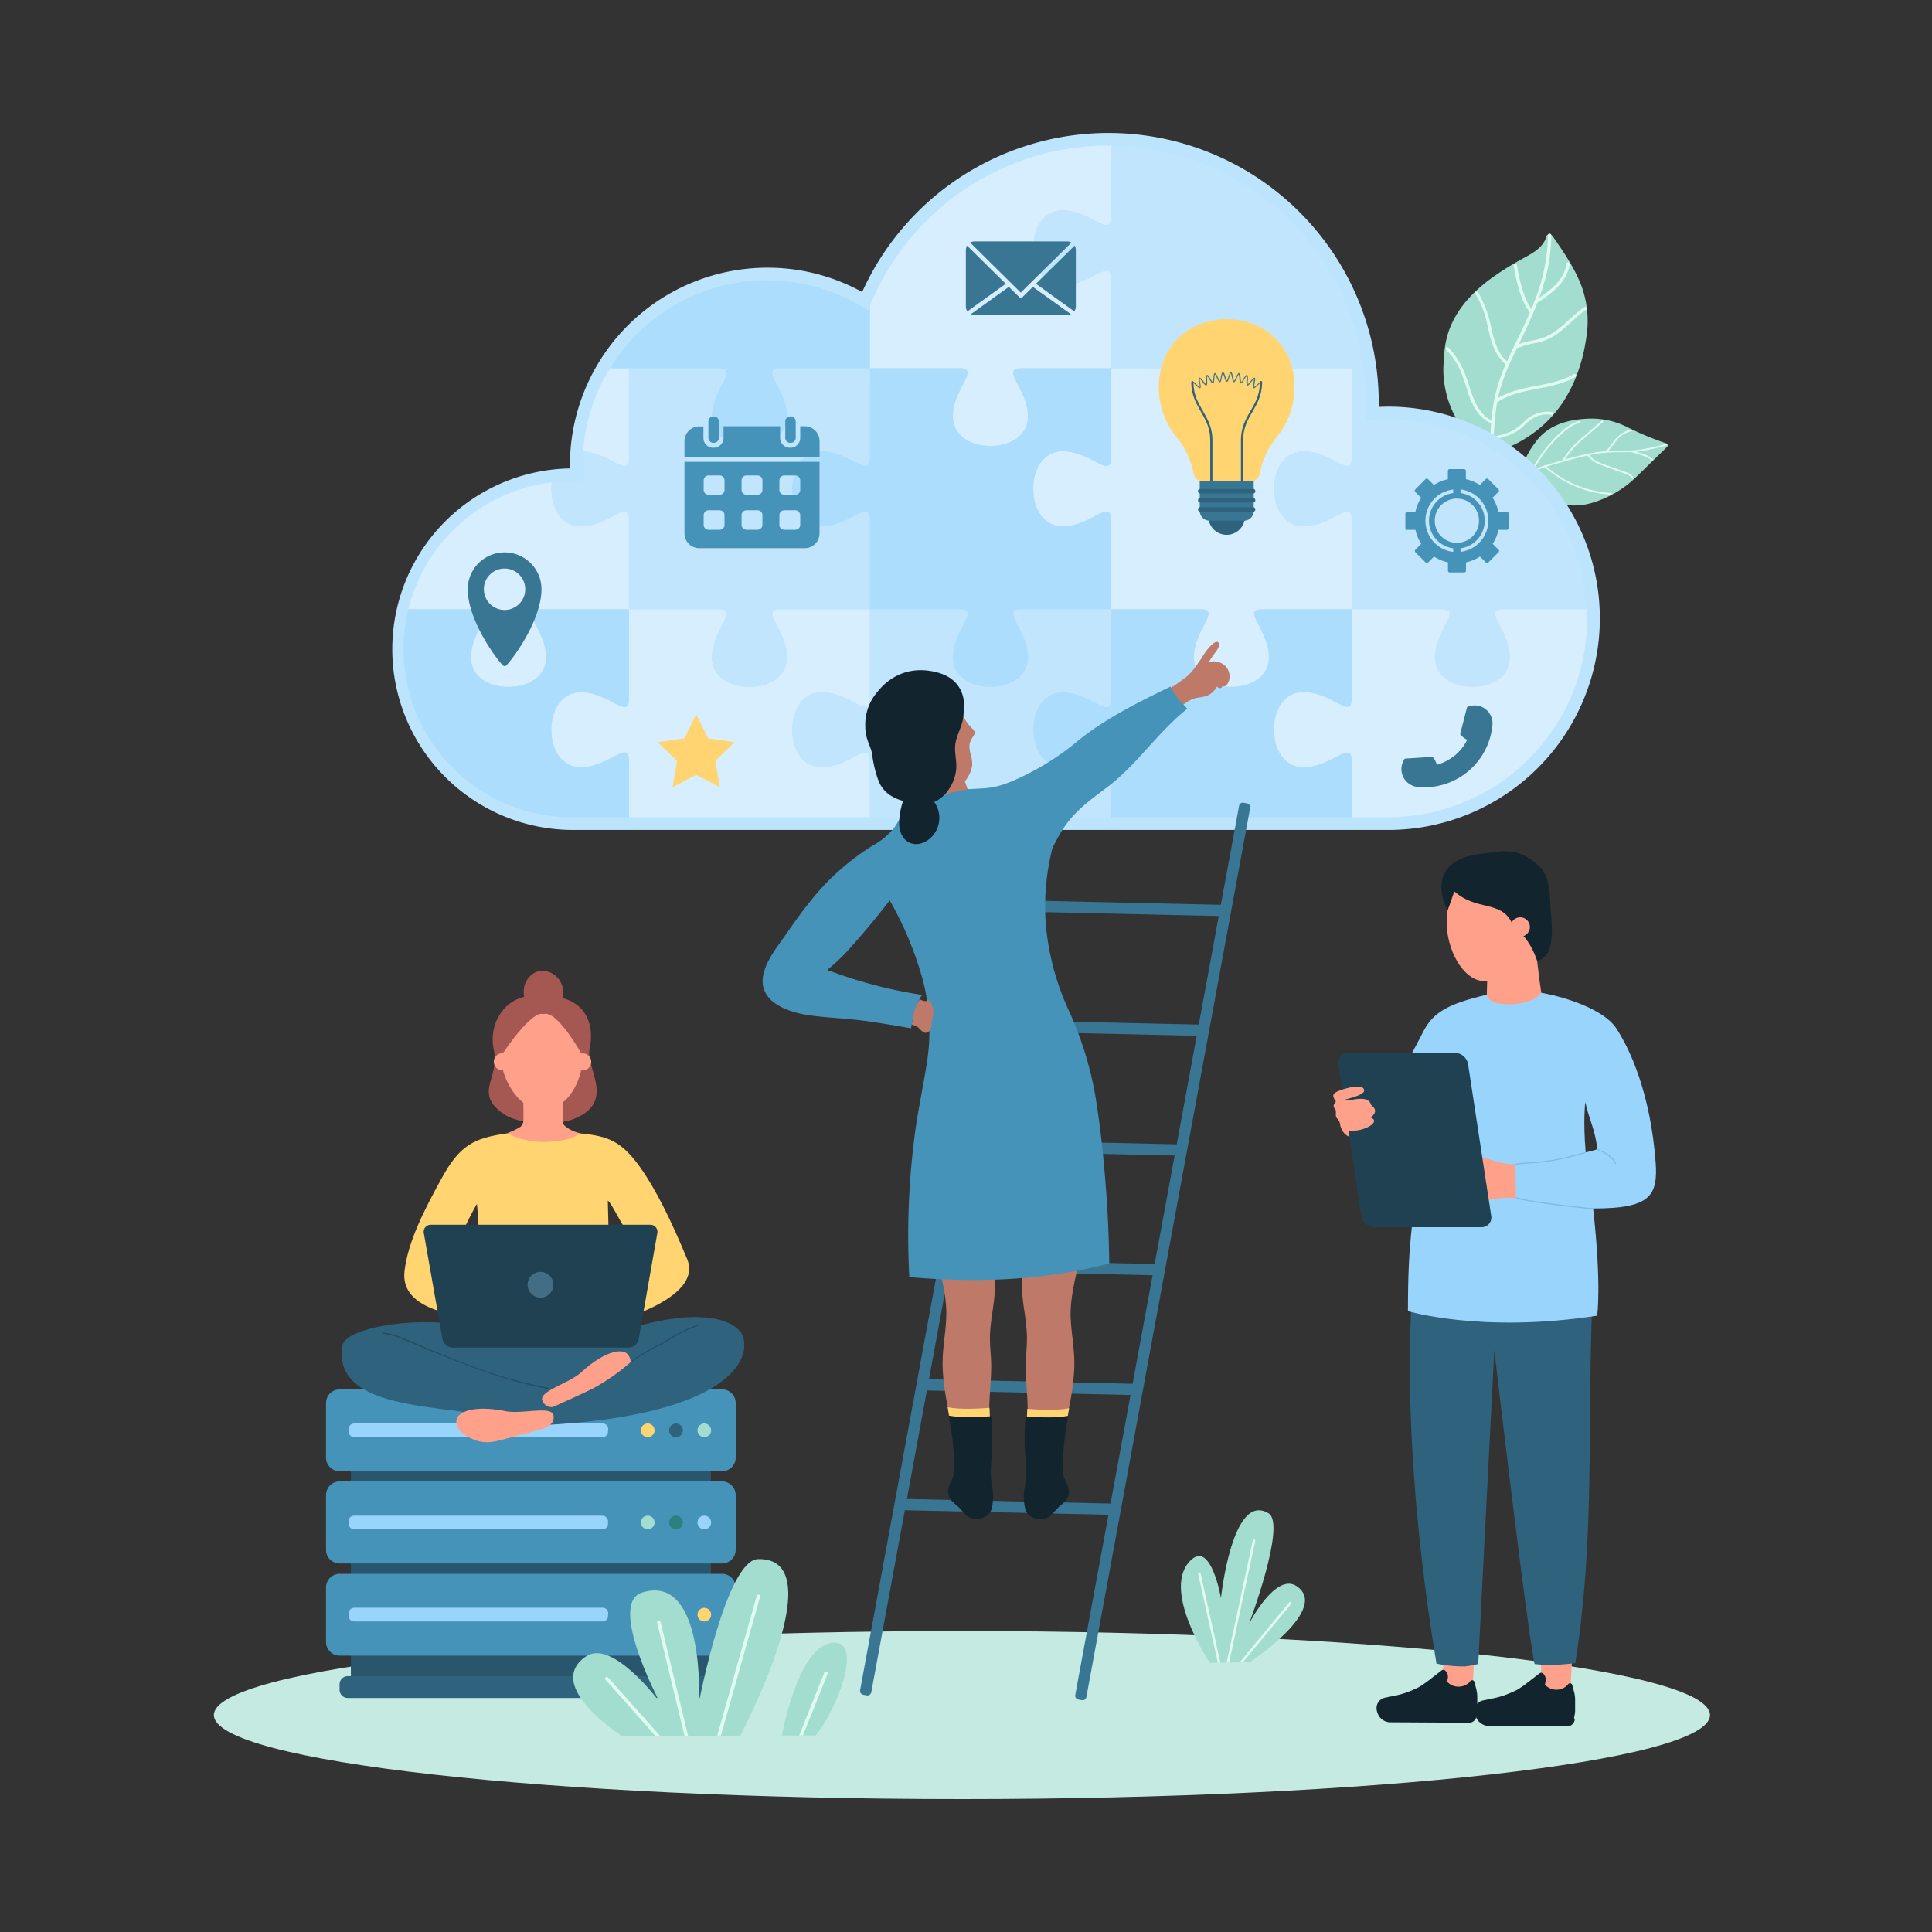 <svg xmlns="http://www.w3.org/2000/svg" viewBox="0 0 600 600" id="cloud-service-usage">
  <rect x="0" y="0" width="600" height="600" fill="#333333" stroke="none"/>
  <g style="isolation:isolate">
    <g>
      <path fill="#a2ddd0" d="M492.74,104.14a31.56,31.56,0,0,0-1.69-15.56c-2.07-5.38-5.46-10.31-8.8-15.16-.54-.76-1.78-.91-2,0-1.12,4-5.36,5.72-8.81,7.7a93.91,93.91,0,0,0-8.22,5.24c-5.29,3.87-9.92,8.58-12.54,14.55a26.62,26.62,0,0,0-2.2,10.28,30.48,30.48,0,0,0-.23,4.51,31.46,31.46,0,0,0,11.22,23c3.56,2.87,6.59,1.33,9.95-.21A39.35,39.35,0,0,0,481,130.35C487.79,123.41,491.46,113.91,492.74,104.14Z"></path>
      <path fill="#e0fbf0" d="M482,127.92a10.4,10.4,0,0,0-8.65,3,15,15,0,0,1-4.31,3.16,26.9,26.9,0,0,1-5.14,1.53,86.92,86.92,0,0,1,1-10.42,1.86,1.86,0,0,0,.05-.27c7.3-4.8,16.76-3.51,24.28-7.85.55-.32.11-1.19-.45-.88-7.27,4.21-16.36,3.13-23.57,7.41a56.54,56.54,0,0,1,4.09-11.67c.59-1.27,1.18-2.53,1.78-3.79a35.67,35.67,0,0,1,6.69-1.78,16.64,16.64,0,0,0,5.43-2.4c3.34-2.28,6-5.45,9.31-7.71.54-.35.08-1.23-.44-.88-3.3,2.22-5.89,5.28-9.12,7.56a16.41,16.41,0,0,1-6.21,2.65,40.59,40.59,0,0,0-5,1.24c2-4.2,4-8.42,5.69-12.76,4.52-3,9.21-6.39,10.08-12.1.09-.63-.89-.69-1-.07-.73,4.88-4.63,8-8.5,10.6.61-1.66,1.16-3.34,1.65-5.06a53.42,53.42,0,0,0,2.1-14.37c0-.63-1-.69-1-.06a58.61,58.61,0,0,1-4.15,20.41.48.48,0,0,0-.19.55c-.27.69-.54,1.37-.82,2a20.62,20.62,0,0,1-2.08-3.94,51.73,51.73,0,0,1-2.44-9.73.5.5,0,0,0-1,.2c.92,5.08,1.95,10.3,5,14.54-.21.54-.44,1.07-.67,1.6-1.3,3-2.76,5.89-4.18,8.82,0,0,0,0,0,.06-.76,1.55-1.51,3.13-2.22,4.72-2.92-2.56-4-6.44-4.81-10.1a36.66,36.66,0,0,0-4.14-11.3c-.33-.54-1.22-.1-.88.45a29.15,29.15,0,0,1,2.87,6.24c.66,2.15,1.05,4.37,1.6,6.55.87,3.42,2.19,6.77,4.95,9.11a52.34,52.34,0,0,0-3.45,10.46,59.31,59.31,0,0,0-1,6.88c-4.15-2.05-5.67-6.84-7-11-1.35-4.36-3.12-8.29-6.34-11.61-.44-.44-1.18.2-.74.66a23,23,0,0,1,4.28,6.12,76.62,76.62,0,0,1,2.73,7.8c1.27,3.69,3.26,7.35,7,9-.21,2.57-.32,5.15-.42,7.74,0,.63,1,.7,1,.06,0-.92.07-1.84.11-2.76,3.17-.72,6.39-1.54,8.88-3.77a16.81,16.81,0,0,1,4.12-3.24,9.23,9.23,0,0,1,5.08-.7C482.56,129,482.62,128,482,127.92Z"></path>
      <path fill="#a2ddd0" d="M494.63,130c-6.11,0-13,1.34-17.23,6.63-3.4,4.28-6.95,10.49-2.11,15.06a19.93,19.93,0,0,0,20,4.21A33.51,33.51,0,0,0,508,148.27l9.77-9.53a.62.62,0,0,0-.18-1,98.79,98.79,0,0,1-11.83-4.88A24.67,24.67,0,0,0,494.63,130Z"></path>
      <path fill="#e0fbf0" d="M517.47,138.36a64.51,64.51,0,0,1-8.62,1.86l-.72.07c.8.24,1.6.48,2.39.74a8.59,8.59,0,0,1,2.73,1.51c.27.23,0,.69-.3.45a8.26,8.26,0,0,0-2.7-1.47c-1.15-.39-2.32-.71-3.47-1.06a.21.21,0,0,1-.12-.08c-2.1.09-4.22,0-6.32.1a46.36,46.36,0,0,0-6.74.86c1.55,2.08,4.46,2.79,6.77,3.64l4.21,1.54a4.49,4.49,0,0,1,2.77,1.88c.17.31-.34.54-.49.23-.68-1.26-2.51-1.62-3.75-2.07L498.78,145c-2.13-.77-4.41-1.59-5.75-3.52-3.24.67-6.44,1.59-9.6,2.51-1,.3-2.08.6-3.12.93a33.36,33.36,0,0,0,20,8.17c.35,0,.3.56,0,.55a33.88,33.88,0,0,1-20.51-8.52,31.7,31.7,0,0,0-6.12,2.6c-.31.17-.53-.33-.23-.5a23.68,23.68,0,0,1,2.19-1.11.13.13,0,0,1,0-.05,41.39,41.39,0,0,1,6.05-8.79c2.41-2.64,5.31-5.6,8.84-6.57.34-.09.44.45.1.54a13.33,13.33,0,0,0-4.94,2.92,39.49,39.49,0,0,0-3.71,3.61,40.15,40.15,0,0,0-5.57,8c1-.43,2.11-.81,3.19-1.16a.23.23,0,0,1,.28-.1l1.72-.52,3.58-1.05a28.13,28.13,0,0,1,5.3-6.26c2.3-2,4.67-4,7-6.06.27-.22.62.2.36.44-2.27,1.94-4.55,3.86-6.79,5.83a28.39,28.39,0,0,0-5.07,5.82c1.4-.39,2.82-.78,4.25-1.14.88-.21,1.78-.41,2.68-.6a.31.31,0,0,1,.37-.08c1.72-.34,3.45-.62,5.21-.79h0c1.47-1,2.26-2.67,3.4-4a10,10,0,0,1,4.59-2.75c.34-.11.57.39.24.5a14.31,14.31,0,0,0-2.59,1.08,7.73,7.73,0,0,0-2.09,1.86,30.1,30.1,0,0,1-2.6,3.25c2.71-.18,5.44,0,8.15-.21a54.87,54.87,0,0,0,9.83-2C517.73,137.73,517.83,138.27,517.47,138.36Z"></path>
      <path fill="#c5eae2" d="M66.42,532.63c0,14.41,104,26.09,232.32,26.09S531.06,547,531.06,532.63s-104-26.1-232.32-26.1S66.42,518.22,66.42,532.63Z"></path>
      <path fill="#a2ddd0" d="M375.75,516.43s-15.68-23.23-5.68-32.13c6.12-5.46,9.11,12,9.11,12S382.66,463,394,470c5.52,3.44-6.07,34.19-6.07,34.19s8.24-16,14.76-11.59c10.52,7.08-14.55,23.6-14.55,23.6Z"></path>
      <path fill="#e0fbf0" d="m381.72 516.32 8.11-37.77a.39.39 0 0 0-.31-.46.38.38 0 0 0-.45.3l-8.14 37.94ZM386 516.23 401 498.09a.39.39 0 0 0-.06-.54.4.4 0 0 0-.54.06L385 516.26ZM379 516.37l-6.13-27.67a.38.38 0 0 0-.46-.29.38.38 0 0 0-.29.46l6.1 27.52Z"></path>
      <path fill="#bde4fd" d="M177.54,257.75A56.14,56.14,0,0,1,177,145.48c0-.36,0-.72,0-1.09a61.32,61.32,0,0,1,61.25-61.25,60.64,60.64,0,0,1,29.5,7.55A83.94,83.94,0,0,1,428.19,125.2c0,.38,0,.77,0,1.15,1,0,1.95-.06,2.92-.06a65.73,65.73,0,1,1,0,131.46Z"></path>
      <path fill="#d6eefe" d="M404.82 140.14c8.72 0 15 8.76 15 2.06V114.39H392c-6.69 0 2.07 6.27 2.07 15 0 5.7-5.22 9.12-11.66 9.12s-11.66-3.42-11.66-9.12c0-8.71 8.76-15 2.06-15H345V142.2c0 6.7-6.27-2.06-15-2.06-5.7 0-9.12 5.22-9.12 11.66s3.42 11.66 9.12 11.66c8.71 0 15-8.76 15-2.06v27.81h27.81c6.7 0-2.06 6.27-2.06 15 0 5.69 5.22 9.11 11.66 9.11s11.66-3.42 11.66-9.11c0-8.72-8.76-15-2.07-15H419.8V161.4c0-6.7-6.26 2.06-15 2.06-5.7 0-9.12-5.22-9.12-11.66S399.12 140.14 404.82 140.14ZM244.41 204.2c0 5.69-5.22 9.11-11.66 9.11s-11.66-3.42-11.66-9.11c0-8.72 8.76-15 2.06-15H195.34V217c0 6.7-6.27-2.06-15-2.06-5.69 0-9.11 5.22-9.11 11.66s3.42 11.65 9.11 11.65c8.72 0 15-8.75 15-2.05v17.61h74.82V236.22c0-6.7-6.27 2.05-15 2.05-5.7 0-9.12-5.21-9.12-11.65S249.48 215 255.18 215c8.71 0 15 8.76 15 2.06V189.21H242.35C235.65 189.21 244.41 195.48 244.41 204.2ZM195.34 142.2V114.39H189.4a57 57 0 0 0-8.33 25.8C189.41 140.64 195.34 148.72 195.34 142.2Z"></path>
      <path fill="#d6eefe" d="M180.35 163.46c-5.69 0-9.11-5.22-9.11-11.66a18.9 18.9 0 0 1 .12-2 52.34 52.34 0 0 0-44.54 39.43h21.51c6.7 0-2.06 6.27-2.06 15 0 5.69 5.22 9.11 11.66 9.11s11.66-3.42 11.66-9.11c0-8.72-8.76-15-2.06-15h27.81V161.4C195.34 154.7 189.07 163.46 180.35 163.46ZM317.17 114.39H345V86.58c0-6.7-6.27 2.06-15 2.06-5.7 0-9.12-5.22-9.12-11.66S324.3 65.32 330 65.32c8.71 0 15 8.76 15 2.06V45.21l-.71 0a80 80 0 0 0-46.38 14.73A79.67 79.67 0 0 0 270.16 95v19.37H298c6.69 0-2.06 6.27-2.06 15 0 5.7 5.21 9.12 11.65 9.12s11.66-3.42 11.66-9.12C319.23 120.66 310.47 114.39 317.17 114.39Z"></path>
      <path fill="#c1e5fd" d="M244.41,129.37c0,5.7-5.22,9.12-11.66,9.12s-11.66-3.42-11.66-9.12c0-8.71,8.76-15,2.06-15H195.34V142.2c0,6.52-5.93-1.56-14.27-2-.1,1.39-.17,2.79-.17,4.2,0,1.71.08,3.42.23,5.13-1.19-.08-2.39-.12-3.59-.12a52.58,52.58,0,0,0-6.18.38,18.9,18.9,0,0,0-.12,2c0,6.44,3.42,11.66,9.11,11.66,8.72,0,15-8.76,15-2.06v27.81h27.81c6.7,0-2.06,6.27-2.06,15,0,5.69,5.22,9.11,11.66,9.11s11.66-3.42,11.66-9.11c0-8.72-8.76-15-2.06-15h27.81V161.4c0-6.7-6.27,2.06-15,2.06-5.7,0-9.12-5.22-9.12-11.66s3.42-11.66,9.12-11.66c8.71,0,15,8.76,15,2.06V114.39H242.35C235.65,114.39,244.41,120.66,244.41,129.37Z"></path>
      <path fill="#adddfd" d="M404.82,215c8.72,0,15,8.76,15,2.06V189.21H392c-6.69,0,2.07,6.27,2.07,15,0,5.69-5.22,9.11-11.66,9.11s-11.66-3.42-11.66-9.11c0-8.72,8.76-15,2.06-15H345V217c0,6.7-6.27-2.06-15-2.06-5.7,0-9.12,5.22-9.12,11.66s3.42,11.65,9.12,11.65c8.71,0,15-8.75,15-2.05v17.61H419.8V236.22c0-6.7-6.26,2.05-15,2.05-5.7,0-9.12-5.21-9.12-11.65S399.12,215,404.82,215Z"></path>
      <path fill="#c1e5fd" d="M392 114.39h31.54a79.11 79.11 0 0 0-9.59-28.45 80.33 80.33 0 0 0-14.51-18.61A79.52 79.52 0 0 0 345 45.21V67.38c0 6.7-6.27-2.06-15-2.06-5.7 0-9.12 5.22-9.12 11.66S324.3 88.64 330 88.64c8.71 0 15-8.76 15-2.06v27.81h27.81c6.7 0-2.06 6.27-2.06 15 0 5.7 5.22 9.12 11.66 9.12s11.66-3.42 11.66-9.12C394.05 120.66 385.29 114.39 392 114.39ZM319.23 204.2c0 5.69-5.22 9.11-11.66 9.11s-11.65-3.42-11.65-9.11c0-8.72 8.75-15 2.06-15H270.16V217c0 6.7-6.27-2.06-15-2.06-5.7 0-9.12 5.22-9.12 11.66s3.42 11.65 9.12 11.65c8.71 0 15-8.75 15-2.05v17.61H345V236.22c0-6.7-6.27 2.05-15 2.05-5.7 0-9.12-5.21-9.12-11.65S324.3 215 330 215c8.71 0 15 8.76 15 2.06V189.21H317.17C310.47 189.21 319.23 195.48 319.23 204.2Z"></path>
      <path fill="#c1e5fd" d="M466.81,189.21h26a61.4,61.4,0,0,0-7.55-26.89,61.78,61.78,0,0,0-54.2-32.12,61,61,0,0,0-7,.4q.18-2.7.18-5.4a80.32,80.32,0,0,0-.75-10.81H419.8V142.2c0,6.7-6.26-2.06-15-2.06-5.7,0-9.12,5.22-9.12,11.66s3.42,11.66,9.12,11.66c8.72,0,15-8.76,15-2.06v27.81h27.82c6.69,0-2.06,6.27-2.06,15,0,5.69,5.21,9.11,11.65,9.11s11.66-3.42,11.66-9.11C468.87,195.48,460.11,189.21,466.81,189.21Z"></path>
      <path fill="#adddfd" d="M269.61,96.39a57.3,57.3,0,0,0-74.27,10,58,58,0,0,0-5.94,8h33.75c6.7,0-2.06,6.27-2.06,15,0,5.7,5.22,9.12,11.66,9.12s11.66-3.42,11.66-9.12c0-8.71-8.76-15-2.06-15h27.81V95C270,95.47,269.78,95.93,269.61,96.39Z"></path>
      <path fill="#adddfd" d="M319.23 129.37c0 5.7-5.22 9.12-11.66 9.12s-11.65-3.42-11.65-9.12c0-8.71 8.75-15 2.06-15H270.16V142.2c0 6.7-6.27-2.06-15-2.06-5.7 0-9.12 5.22-9.12 11.66s3.42 11.66 9.12 11.66c8.71 0 15-8.76 15-2.06v27.81H298c6.69 0-2.06 6.27-2.06 15 0 5.69 5.21 9.11 11.65 9.11s11.66-3.42 11.66-9.11c0-8.72-8.76-15-2.06-15H345V161.4c0-6.7-6.27 2.06-15 2.06-5.7 0-9.12-5.22-9.12-11.66s3.42-11.66 9.12-11.66c8.71 0 15 8.76 15 2.06V114.39H317.17C310.47 114.39 319.23 120.66 319.23 129.37ZM169.59 204.2c0 5.69-5.22 9.11-11.66 9.11s-11.66-3.42-11.66-9.11c0-8.72 8.76-15 2.06-15H126.82a52.23 52.23 0 0 0 50.72 64.62h17.8V236.22c0-6.7-6.27 2.05-15 2.05-5.69 0-9.11-5.21-9.11-11.65S174.66 215 180.35 215c8.72 0 15 8.76 15 2.06V189.21H167.53C160.83 189.21 169.59 195.48 169.59 204.2Z"></path>
      <path fill="#d6eefe" d="M492.85,189.21h-26c-6.7,0,2.06,6.27,2.06,15,0,5.69-5.22,9.11-11.66,9.11s-11.65-3.42-11.65-9.11c0-8.72,8.75-15,2.06-15H419.8V217c0,6.7-6.26-2.06-15-2.06-5.7,0-9.12,5.22-9.12,11.66s3.42,11.65,9.12,11.65c8.72,0,15-8.75,15-2.05v17.61h11.3A61.87,61.87,0,0,0,492.92,192C492.92,191.07,492.89,190.14,492.85,189.21Z"></path>
      <path fill="#ffd471" d="M401.57,115.6c-2.19-11-11.4-16.53-20.61-16.48s-18.43,5.43-20.62,16.48a23.63,23.63,0,0,0-.46,4.48,24.16,24.16,0,0,0,5.52,15.65,25,25,0,0,1,5.26,11.3,3.11,3.11,0,0,0,1.93,2.34h16.72a3.1,3.1,0,0,0,1.94-2.34,25,25,0,0,1,5.26-11.3A24.22,24.22,0,0,0,402,120.08,23.63,23.63,0,0,0,401.57,115.6Z"></path>
      <path fill="#387694" d="M389.41,120.58a.28.28,0,0,1-.13,0c-.27-.14-.19-.66,0-1.63a6.06,6.06,0,0,0,.14-1.26,6.54,6.54,0,0,0-.83.94c-.61.79-.95,1.19-1.23,1.09s-.29-.63-.25-1.62a5.46,5.46,0,0,0,0-1.26,6.12,6.12,0,0,0-.7,1c-.52.85-.8,1.29-1.09,1.22s-.36-.58-.44-1.57a5.59,5.59,0,0,0-.18-1.25,7,7,0,0,0-.58,1.12c-.41.9-.64,1.37-.94,1.34s-.42-.54-.61-1.51a6.43,6.43,0,0,0-.32-1.23,6,6,0,0,0-.46,1.18c-.3.94-.47,1.44-.78,1.44s-.47-.5-.78-1.44a6.12,6.12,0,0,0-.45-1.18,6.43,6.43,0,0,0-.32,1.23c-.2,1-.31,1.48-.61,1.51s-.54-.44-.94-1.34a7,7,0,0,0-.58-1.12,5.59,5.59,0,0,0-.18,1.25c-.09,1-.15,1.51-.44,1.57s-.58-.37-1.09-1.22a5.54,5.54,0,0,0-.71-1,6.23,6.23,0,0,0,0,1.26c0,1,0,1.51-.24,1.62s-.63-.3-1.24-1.08a6.19,6.19,0,0,0-.83-1,6.06,6.06,0,0,0,.14,1.26c.16,1,.23,1.49,0,1.63s-.66-.21-1.37-.9a4.77,4.77,0,0,0-1-.84.15.15,0,0,1-.22-.06.19.19,0,0,1,.08-.23c.26-.17.65.19,1.38.89a6,6,0,0,0,1,.83,5.49,5.49,0,0,0-.13-1.26c-.17-1-.24-1.52,0-1.65s.62.28,1.25,1.07a5.76,5.76,0,0,0,.84.95,5.44,5.44,0,0,0,0-1.26c0-1,0-1.54.26-1.63s.58.36,1.1,1.21a5.92,5.92,0,0,0,.72,1.06,5.6,5.6,0,0,0,.18-1.26c.09-1,.15-1.53.45-1.58s.54.42.95,1.34a6.4,6.4,0,0,0,.59,1.12,5.4,5.4,0,0,0,.33-1.22c.2-1,.32-1.5.63-1.52s.48.48.8,1.44a6.26,6.26,0,0,0,.45,1.18,5.56,5.56,0,0,0,.46-1.18c.31-1,.49-1.46.8-1.44s.43.53.63,1.52a5.48,5.48,0,0,0,.32,1.22,4.85,4.85,0,0,0,.59-1.12c.42-.92.65-1.39,1-1.34s.36.58.45,1.58a5.6,5.6,0,0,0,.18,1.26,6.51,6.51,0,0,0,.72-1.06c.51-.85.8-1.3,1.1-1.21s.29.62.26,1.63a5.44,5.44,0,0,0,0,1.26,6.8,6.8,0,0,0,.85-.95c.61-.79.95-1.19,1.24-1.07s.21.65,0,1.65a6.12,6.12,0,0,0-.13,1.26,7,7,0,0,0,1-.83c.72-.7,1.11-1,1.37-.89a.17.17,0,0,1,.06.23.16.16,0,0,1-.23,0,6.59,6.59,0,0,0-1,.85C390,120.24,389.67,120.58,389.41,120.58Z"></path>
      <path fill="#2f627c" d="M385.72 151.05a.33.33 0 0 1-.33-.34V136.77c0-4 1.51-6.64 3-9.21s2.88-5.06 2.88-8.88a.34.34 0 0 1 .68 0c0 4-1.52 6.65-3 9.21s-2.89 5.06-2.89 8.88v13.94A.34.34 0 0 1 385.72 151.05ZM376.19 151.05a.34.34 0 0 1-.34-.34V136.77c0-3.82-1.4-6.27-2.88-8.88s-3-5.21-3-9.21a.33.33 0 0 1 .33-.33.34.34 0 0 1 .34.33c0 3.82 1.4 6.28 2.89 8.88s3 5.21 3 9.21v13.94A.34.34 0 0 1 376.19 151.05ZM386.63 160.4a5.68 5.68 0 1 1-5.67-5.67A5.68 5.68 0 0 1 386.63 160.4Z"></path>
      <path fill="#387694" d="M372.59,149.37v9.25a3.07,3.07,0,0,0,3,3.09h10.82a3,3,0,0,0,2.94-3.09v-9.25Z"></path>
      <rect width="17.77" height="1.33" x="372.07" y="157.55" fill="#2f627c" rx=".55"></rect>
      <path fill="#2f627c" d="M372.62 154.72h16.67a.55.55 0 0 1 .55.55v.24a.54.54 0 0 1-.54.54H372.62a.55.55 0 0 1-.55-.55v-.23A.55.55 0 0 1 372.62 154.72ZM389.84 152.67a.55.55 0 0 1-.55.55H372.62a.55.55 0 0 1-.55-.55v-.24a.55.55 0 0 1 .55-.55h16.67a.55.55 0 0 1 .55.55Z"></path>
      <path fill="#387694" d="M442.25 244.48c-.66 0-1.33 0-2-.09a5.58 5.58 0 0 1-5-6.06 5.68 5.68 0 0 1 .35-1.49 5.1 5.1 0 0 1 .58-1.11.3.3 0 0 1 .23-.14l8.34-.53a.31.31 0 0 1 .24.1 5.52 5.52 0 0 1 1.22 2.35 15.05 15.05 0 0 0 5.5-2.85l.08 0a.15.15 0 0 1 .05-.06 14.88 14.88 0 0 0 3.81-4.86 5.71 5.71 0 0 1-2.09-1.62.37.37 0 0 1-.06-.27l2.07-8.11a.32.32 0 0 1 .18-.21 5.25 5.25 0 0 1 1.21-.36 5.18 5.18 0 0 1 1-.08 4.61 4.61 0 0 1 .53 0 5.58 5.58 0 0 1 5 6.06 21.31 21.31 0 0 1-21.2 19.36ZM321.72 88.13l12-11.83a2.67 2.67 0 0 1 .39 1.37V95.18a2.64 2.64 0 0 1-.48 1.52ZM317 90.87l15.74-15.52a2.58 2.58 0 0 0-1.35-.37H302.65a2.58 2.58 0 0 0-1.35.37ZM300.34 76.3a2.76 2.76 0 0 0-.38 1.37V95.18a2.57 2.57 0 0 0 .48 1.52l11.9-8.57Zm20.42 12.79-3.24 3.2a.74.74 0 0 1-.49.19.67.67 0 0 1-.47-.19l-3.25-3.2-11.82 8.5a2.52 2.52 0 0 0 1.16.28h28.77a2.58 2.58 0 0 0 1.16-.28Z"></path>
      <polygon fill="#ffd471" points="216.21 221.85 219.89 229.29 228.11 230.49 222.16 236.29 223.57 244.48 216.21 240.61 208.86 244.48 210.27 236.29 204.31 230.49 212.54 229.29 216.21 221.85"></polygon>
      <path fill="#4693b9" d="M212.57,165.66a4.59,4.59,0,0,0,4.57,4.58h32.79a4.59,4.59,0,0,0,4.58-4.58V143.42H212.57Zm29.49-16.47a1.53,1.53,0,0,1,1.53-1.53H247a1.52,1.52,0,0,1,1.52,1.53v2.95a1.52,1.52,0,0,1-1.52,1.52h-3.43a1.53,1.53,0,0,1-1.53-1.52Zm0,10.8a1.53,1.53,0,0,1,1.53-1.52H247a1.52,1.52,0,0,1,1.52,1.52v3a1.53,1.53,0,0,1-1.52,1.53h-3.43a1.54,1.54,0,0,1-1.53-1.53Zm-11.76-10.8a1.52,1.52,0,0,1,1.53-1.53h3.42a1.53,1.53,0,0,1,1.53,1.53v2.95a1.53,1.53,0,0,1-1.53,1.52h-3.42a1.52,1.52,0,0,1-1.53-1.52Zm0,10.8a1.52,1.52,0,0,1,1.53-1.52h3.42a1.53,1.53,0,0,1,1.53,1.52v3a1.54,1.54,0,0,1-1.53,1.53h-3.42A1.53,1.53,0,0,1,230.3,163Zm-11.77-10.8a1.53,1.53,0,0,1,1.53-1.53h3.43a1.52,1.52,0,0,1,1.52,1.53v2.95a1.52,1.52,0,0,1-1.52,1.52h-3.43a1.53,1.53,0,0,1-1.53-1.52Zm0,10.8a1.53,1.53,0,0,1,1.53-1.52h3.43A1.52,1.52,0,0,1,225,160v3a1.53,1.53,0,0,1-1.52,1.53h-3.43a1.54,1.54,0,0,1-1.53-1.53ZM220,136v-5.14a1.54,1.54,0,0,1,1.53-1.53h.19a1.53,1.53,0,0,1,1.52,1.53V136a1.53,1.53,0,0,1-1.52,1.53h-.19A1.54,1.54,0,0,1,220,136Zm34.53,1v5H212.57v-5a4.59,4.59,0,0,1,4.57-4.57h1.32V136a3,3,0,0,0,3,3.05h.19a3.06,3.06,0,0,0,3.05-3.05v-3.62h17.58V136a3.06,3.06,0,0,0,3,3.05h.19a3.06,3.06,0,0,0,3.05-3.05v-3.62h1.31A4.59,4.59,0,0,1,254.51,136.93Zm-10.65-1v-5.14a1.53,1.53,0,0,1,1.52-1.53h.19a1.54,1.54,0,0,1,1.53,1.53V136a1.54,1.54,0,0,1-1.53,1.53h-.19A1.53,1.53,0,0,1,243.86,136Z"></path>
      <path fill="#387694" d="M145.26,183c0,8.75,7.46,19.81,10.72,23.46a1.08,1.08,0,0,0,.73.41,1,1,0,0,0,.72-.41c3.27-3.65,10.73-14.71,10.73-23.46a11.45,11.45,0,0,0-22.9,0Zm5,0a6.43,6.43,0,1,1,6.42,6.43A6.41,6.41,0,0,1,150.29,183Z"></path>
      <path fill="#4693b9" d="M467.92,158.91h-2.59a13,13,0,0,0-1.8-4.34l1.83-1.83a.54.54,0,0,0,0-.78l-3.17-3.17a.56.56,0,0,0-.78,0l-1.83,1.83a12.93,12.93,0,0,0-4.34-1.8v-2.59a.55.55,0,0,0-.55-.55H450.2a.55.55,0,0,0-.55.55v2.59a12.93,12.93,0,0,0-4.34,1.8l-1.83-1.83a.56.56,0,0,0-.78,0L439.53,152a.56.56,0,0,0,0,.78l1.83,1.83a13,13,0,0,0-1.8,4.34H437a.55.55,0,0,0-.55.55V164a.55.55,0,0,0,.55.55h2.59a12.73,12.73,0,0,0,1.8,4.34l-1.83,1.83a.56.56,0,0,0,0,.78l3.17,3.17a.53.53,0,0,0,.78,0l1.83-1.83a12.73,12.73,0,0,0,4.34,1.8v2.59a.55.55,0,0,0,.55.55h4.49a.55.55,0,0,0,.55-.55v-2.59a12.73,12.73,0,0,0,4.34-1.8l1.83,1.83a.53.53,0,0,0,.78,0l3.17-3.17a.54.54,0,0,0,0-.78l-1.83-1.83a12.93,12.93,0,0,0,1.8-4.34h2.59a.55.55,0,0,0,.55-.55v-4.49A.55.55,0,0,0,467.92,158.91ZM451.3,171.39a9.75,9.75,0,0,1,0-19.37v1.11a8.65,8.65,0,0,0,0,17.15Zm-5.72-9.68a6.87,6.87,0,1,1,6.86,6.87A6.86,6.86,0,0,1,445.58,161.71Zm8,9.68v-1.11a8.65,8.65,0,0,0,0-17.15V152a9.75,9.75,0,0,1,0,19.37Z"></path>
      <path fill="#387694" d="M386.21 249.29a1.2 1.2 0 0 0-1.41 1L333.93 526.41a1.2 1.2 0 0 0 1 1.4l1.06.2a1.2 1.2 0 0 0 1.4-1L388.25 250.9a1.22 1.22 0 0 0-1-1.41ZM319.4 247.79a1.21 1.21 0 0 0-1.41 1L267.12 524.9a1.21 1.21 0 0 0 1 1.42l1.06.21a1.23 1.23 0 0 0 1.41-1l50.89-276.15a1.21 1.21 0 0 0-1-1.4Z"></path>
      <polygon fill="#387694" points="347.15 466.99 279.58 465.48 279.52 468.98 347.09 470.49 347.15 466.99"></polygon>
      <polygon fill="#387694" points="353.89 429.79 286.32 428.29 286.25 431.79 353.83 433.29 353.89 429.79"></polygon>
      <polygon fill="#387694" points="360.63 392.6 293.06 391.11 293 394.59 360.57 396.1 360.63 392.6"></polygon>
      <polygon fill="#387694" points="367.37 355.42 299.81 353.92 299.74 357.42 367.32 358.92 367.37 355.42"></polygon>
      <polygon fill="#387694" points="374.12 318.23 306.54 316.73 306.49 320.21 374.05 321.73 374.12 318.23"></polygon>
      <polygon fill="#387694" points="380.87 281.04 313.29 279.53 313.23 283.03 380.8 284.54 380.87 281.04"></polygon>
      <path fill="#bf7968" d="m364.61 221.18 1.35-1.11c.85-.7 1.71-1.42 2.63-2a8.46 8.46 0 0 1 3.12-1.36 15.83 15.83 0 0 0 3.05-.6 6.36 6.36 0 0 0 3.24-3 .82.82 0 0 0 1.05.57 1 1 0 0 0 .66-.76c.25.27.65.33 1.13-.1a4 4 0 0 0 .93-3.59c-.53-3-3.6-4.35-6.35-3.65a30.37 30.37 0 0 1 2.19-3.18c.4-.6 1.29-1.82.92-2.62-.8-1.81-3.95 2.35-4.36 3-.8 1.27-1.52 2.41-2.42 3.6a18 18 0 0 1-3.13 3.68 73.42 73.42 0 0 1-9 6S362.09 220.49 364.61 221.18ZM332.53 409.7c.26 5.16 1.33 10 1.09 15.24-.44 10.05-3.36 19.68-6.24 29.1h-8.53c.11-5.42.31-10.86.29-16.29 0-5.25-.83-10.46-.53-15.7.14-2.58.41-5.11.3-7.69a76.65 76.65 0 0 0-.91-8c-.58-4.14-1-8.26-.27-12.4h16.94c0 .05-.05.12-.07.14C333.43 399.22 332.25 404.4 332.53 409.7ZM293.85 409.7c-.27 5.16-1.32 10-1.09 15.24.44 10.05 3.36 19.68 6.23 29.1h8.54c-.11-5.42-.31-10.86-.3-16.29 0-5.25.83-10.46.54-15.7-.15-2.58-.41-5.11-.31-7.69s.53-5.32.91-8c.59-4.14 1-8.26.27-12.4H291.71c0 .05 0 .12.07.14C293 399.22 294.13 404.4 293.85 409.7ZM301.91 226.23a16.5 16.5 0 0 1-2-2.45 26.26 26.26 0 0 0-5-6.28l-18.34 6.27c-.05.1-.13.21-.17.31a19.44 19.44 0 0 0-1.23 8.22 26.82 26.82 0 0 0 2.05 9.61c.35.83 1.85 3.85 3.29 4.42l.87 3a29.48 29.48 0 0 0 1 3.56l18.58-6.33c-.39-1.32-.82-2.61-1.32-3.9a10.17 10.17 0 0 0 2.29-5 10.65 10.65 0 0 0-.49-3.44c-.51-1.94-.61-3.46.57-5.18.44-.64.84-1.14.57-2A3.47 3.47 0 0 0 301.91 226.23Z"></path>
      <path fill="#4693b9" d="M237.21,302.05c1.14-4.29,4.17-8,6.66-11.58s5-7.13,7.75-10.53a75.24,75.24,0,0,1,19.57-17.44,21.26,21.26,0,0,0,6.35-5.24c1.3-1.76,2.12-3.78,3.78-5.3a18.54,18.54,0,0,1,8.13-3.87c3.38-1.6,10.91-2.94,11.09-3,6-.35,7.81-.1,13.47-2.36a82.85,82.85,0,0,0,19.17-11.37c9.09-7.73,19.75-13,30.4-18.16.93,2.73,5.18,6.89,5.18,6.89-9.25,7.29-15.68,17.48-25.11,24.55-5.15,3.83-9.9,7.28-13.48,12.75a56,56,0,0,0-3.35,6.07,74.48,74.48,0,0,0-2.09,22.91,80.72,80.72,0,0,0,7.21,27.49,107.9,107.9,0,0,1,8.14,25.94c1.58,9.37,2.58,18.9,3.31,28.38.64,8,1,16.11,1.1,24.19-20.32,5.36-41.29,6.07-62.1,4.24a243,243,0,0,1,1.6-43.48c1-8.06,2.81-16,4-24a61.9,61.9,0,0,0-1.67-25.75,107.43,107.43,0,0,0-10-23.75c-3.89,5-7.93,9.92-12.18,14.64a59.27,59.27,0,0,1-7.23,6.94,142.34,142.34,0,0,0,29.5,7.77s-2.33,2.52-3.46,10.38c0,0-11-2-16.54-2.59-5-.58-10-.75-14.9-1.44C244.6,314.38,234.81,311,237.21,302.05Z"></path>
      <path fill="#12252e" d="M270.85,234.24a37.15,37.15,0,0,0,2,8.29c1.39,3.47,4.26,5.29,7.61,6.2-.2.58-.38,1.21-.53,1.82a22.24,22.24,0,0,0-.69,5.14c0,2.43,1,5.14,3.46,6.11s5.08-.24,6.74-2a8.51,8.51,0,0,0,.7-10.73,10.57,10.57,0,0,0,4.39-3.75,13.35,13.35,0,0,0,2.39-6.07c.32-2.42-.4-4.76-.31-7.19.06-2.62,1.4-4.95,2.13-7.4a14.64,14.64,0,0,0,.52-4.78c.33-1.27.46-8.67-8-11-9.2-2.54-15.45,1.84-18.53,5.71a15.58,15.58,0,0,0-4,11.16C268.71,229.6,270.5,231.77,270.85,234.24Z"></path>
      <path fill="#bf7968" d="M283.16,318.24a4.31,4.31,0,0,1,2.17,1,6.85,6.85,0,0,0,1.53,1.36c1,.49,1.91-.32,2.24-1.22a11.42,11.42,0,0,0,.29-2.1c.09-.79.39-1.57.43-2.4.08-1.47-.16-3.62-2-4.67l.08.51c-.27.34-.67.16-1,.1a3.27,3.27,0,0,1-1.25-.51s0,0,0,0a14,14,0,0,0-1.67,3.52A34.72,34.72,0,0,0,283.16,318.24Z"></path>
      <path fill="#ffd471" d="M294.82,440.22c-.14-.89-.28-1.8-.43-2.7-.07-.35-.11-.49-.11-.49,4,.76,9.26.46,13,.19,0,0,.1,1.31.15,3Z"></path>
      <path fill="#12252e" d="M307.74,458.5c-.1-3,.28-6.1.41-9.13.15-3.18-.21-9.52-.22-9.55-3.85.27-9.26.58-13.3-.2,0,0,0,.16.1.51.53,2.91,1,5.85,1.25,8.8.12,1.27.22,2.59.29,3.88a20,20,0,0,1,0,4.76c-.39,2.07-2,3.77-1.82,6,.11,1.76,1.38,2.91,2.58,3.88,1.44,1.16,2.54,3.07,4.22,3.86a5.55,5.55,0,0,0,4.9-.38c1.79-.94,2-2.9,2.24-5C308.71,463.36,307.82,461.07,307.74,458.5Z"></path>
      <path fill="#ffd471" d="M331.5,440.54c.15-.9.28-1.81.44-2.71.06-.34.1-.49.1-.49-4,.78-9.26.47-13,.2,0,0-.08,1.3-.15,3Z"></path>
      <path fill="#12252e" d="M318,466c.2,2.06.44,4,2.24,5a5.55,5.55,0,0,0,4.9.38c1.68-.79,2.78-2.7,4.23-3.86,1.19-1,2.46-2.12,2.58-3.88.15-2.23-1.43-3.93-1.83-6a20,20,0,0,1,0-4.76c.08-1.29.17-2.61.29-3.88.29-2.95.71-5.89,1.25-8.8.06-.35.1-.51.1-.51-4.05.78-9.45.47-13.3.2,0,0-.36,6.37-.21,9.55.12,3,.5,6.09.4,9.13C318.54,461.07,317.68,463.36,318,466Z"></path>
      <rect width="111.8" height="90.57" x="108.97" y="434.2" fill="#29566d"></rect>
      <path fill="#4693b9" d="M228.48,452.68a4.25,4.25,0,0,1-4.24,4.24H105.5a4.26,4.26,0,0,1-4.25-4.24V435.73a4.27,4.27,0,0,1,4.25-4.25H224.24a4.26,4.26,0,0,1,4.24,4.25Z"></path>
      <path fill="#98d4fc" d="M188.83,444.63a1.7,1.7,0,0,1-1.7,1.69H110a1.7,1.7,0,0,1-1.7-1.69v-.85a1.7,1.7,0,0,1,1.7-1.7h77.18a1.7,1.7,0,0,1,1.7,1.7Z"></path>
      <path fill="#ffd471" d="M203.28,444.2a2.12,2.12,0,1,1-2.12-2.12A2.12,2.12,0,0,1,203.28,444.2Z"></path>
      <path fill="#2f627c" d="M212.07,444.2a2.13,2.13,0,1,1-2.13-2.12A2.12,2.12,0,0,1,212.07,444.2Z"></path>
      <path fill="#a2ddd0" d="M220.85,444.2a2.12,2.12,0,1,1-2.12-2.12A2.12,2.12,0,0,1,220.85,444.2Z"></path>
      <path fill="#4693b9" d="M228.48,481.31a4.25,4.25,0,0,1-4.24,4.24H105.5a4.26,4.26,0,0,1-4.25-4.24v-17a4.27,4.27,0,0,1,4.25-4.25H224.24a4.26,4.26,0,0,1,4.24,4.25Z"></path>
      <rect width="80.57" height="4.25" x="108.25" y="470.7" fill="#98d4fc" rx="1.7"></rect>
      <path fill="#a2ddd0" d="M203.28,472.83a2.12,2.12,0,1,1-2.12-2.13A2.12,2.12,0,0,1,203.28,472.83Z"></path>
      <path fill="#2a817d" d="M212.07,472.83a2.13,2.13,0,1,1-2.13-2.13A2.12,2.12,0,0,1,212.07,472.83Z"></path>
      <path fill="#98d4fc" d="M220.85,472.83a2.12,2.12,0,1,1-2.12-2.13A2.12,2.12,0,0,1,220.85,472.83Z"></path>
      <path fill="#4693b9" d="M228.48,509.93a4.25,4.25,0,0,1-4.24,4.24H105.5a4.26,4.26,0,0,1-4.25-4.24V493a4.26,4.26,0,0,1,4.25-4.24H224.24a4.26,4.26,0,0,1,4.24,4.24Z"></path>
      <path fill="#98d4fc" d="M188.83,501.88a1.7,1.7,0,0,1-1.7,1.69H110a1.7,1.7,0,0,1-1.7-1.69V501a1.71,1.71,0,0,1,1.7-1.7h77.18a1.71,1.71,0,0,1,1.7,1.7Z"></path>
      <path fill="#2a817d" d="M203.28,501.45a2.12,2.12,0,1,1-2.12-2.12A2.12,2.12,0,0,1,203.28,501.45Z"></path>
      <path fill="#a2ddd0" d="M212.07,501.45a2.13,2.13,0,1,1-2.13-2.12A2.12,2.12,0,0,1,212.07,501.45Z"></path>
      <path fill="#ffd471" d="M220.85,501.45a2.12,2.12,0,1,1-2.12-2.12A2.12,2.12,0,0,1,220.85,501.45Z"></path>
      <path fill="#2f627c" d="M224.24,524.78a2.55,2.55,0,0,1-2.54,2.54H108a2.54,2.54,0,0,1-2.54-2.54v-1.7a2.55,2.55,0,0,1,2.54-2.54H221.7a2.56,2.56,0,0,1,2.54,2.54Z"></path>
      <path fill="#a2ddd0" d="M229.9 539s29.46-55.39 5.53-54.81c-9.84.24-18.34 44.29-18.34 44.29s1.93-40.19-17.75-33.88c-10.65 3.41 5.46 33.88 5.46 33.88S190.22 508.81 182 514.4c-13.39 9.1 11.16 24.75 11.16 24.75ZM242.83 539s5.18-29.32 16.59-28.83c8.16.37.8 20.23-6.12 28.81C253.3 538.94 243.14 538.94 242.83 539Z"></path>
      <path fill="#e0fbf0" d="M222.75 539 235 495.63a.55.55 0 0 1 .67-.38.53.53 0 0 1 .38.67L223.89 539ZM212.59 539.08 204.09 504a.55.55 0 0 1 .39-.66.56.56 0 0 1 .67.4l8.56 35.39ZM248.2 538.94l7.85-19.6a.55.55 0 0 1 1 .42l-7.68 19.18ZM203.56 539.12l-15.45-17.41a.57.57 0 0 1 0-.79.55.55 0 0 1 .77.05L205 539.12Z"></path>
      <polygon fill="#ffa18a" points="488.31 512.74 478.4 512.7 478.87 526.07 487.7 525.95 488.31 512.74"></polygon>
      <path fill="#12252e" d="M489.17,531l0-2.95a10,10,0,0,0-.34-2.67l-.48-1.83h0l-.08-.28a.71.71,0,0,0-1.22-.27l-.42.48a4.84,4.84,0,0,1-6.84-.29h0l.21-1a2.5,2.5,0,0,0-.9-2.54.8.8,0,0,0-.95,0s-4.19,3.23-4.25,3.26a1,1,0,0,1-.16.13l-.18.14a.44.44,0,0,1-.11.09s0,0,0,0l-1.65,1.13-1,.59-.12,0-.19.11,0,0-.43.23-.08,0c-.07,0-1.11.53-1.32.61l-.08,0a2.11,2.11,0,0,1-.31.13l-.27.11-.86.33-.25.09-.06,0-.26.09a24.64,24.64,0,0,1-2.59.69l-3.46.72a3.26,3.26,0,0,0-2.59,3.17v.15a4.73,4.73,0,0,0,.58,2l0,.08h0A4.41,4.41,0,0,0,462,536h.31l24.11.14a2.42,2.42,0,0,0,2.62-2c0-.19,0-.48-.22-.5l.22-1.17A6.52,6.52,0,0,0,489.17,531Z"></path>
      <polygon fill="#ffa18a" points="457.91 511.76 448 511.71 448.47 525.09 457.31 524.97 457.91 511.76"></polygon>
      <path fill="#12252e" d="M458.78,530.06v-2.95a10.53,10.53,0,0,0-.34-2.68l-.49-1.82h0l-.07-.28a.71.71,0,0,0-1.22-.28l-.42.49a4.87,4.87,0,0,1-6.85-.28h0l.22-1a2.5,2.5,0,0,0-.91-2.54.77.77,0,0,0-.94,0L443.52,522s-.13.1-.15.11-.13.1-.19.15l-.12.09h0s-1.6,1.11-1.64,1.14l-1,.58-.12.07-.19.1a.07.07,0,0,0-.05,0l-.44.22-.07,0-1.32.63a.19.19,0,0,0-.08,0l-.31.13-.27.11c-.26.11-.85.32-.86.33l-.25.09-.06,0-.26.08a24.67,24.67,0,0,1-2.59.7l-3.46.71a3.28,3.28,0,0,0-2.59,3.17v.16a4.42,4.42,0,0,0,.57,2l0,.08h0a4.35,4.35,0,0,0,3.45,2.22h.31l24.11.14a2.4,2.4,0,0,0,2.61-2c0-.2,0-.47-.21-.5l.22-1.17A8.21,8.21,0,0,0,458.78,530.06Z"></path>
      <path fill="#2f627c" d="M494.68,398.66l-55.75-.76c-1.19,10.67-3.59,53.52,7.18,118.74a39.88,39.88,0,0,0,8.76.88,25.63,25.63,0,0,0,4.2-.76l5-97.41s9.76,83.66,12.5,97.42a45.45,45.45,0,0,0,5.67.29c3.37-.08,7-.58,7-.58C495.47,476.2,492.73,445.71,494.68,398.66Z"></path>
      <path fill="#98d4fc" d="M501.89,319.27c-3.93-5.89-16.25-9.9-24.34-11.13l-15.51.7c-13,3-16.88,5.86-19.75,11-2.28,4.11-7.85,17.22-21.63,30.54-.91.88,5.79,9,5.79,9s8.28-5.3,11.6-4.77c3.72.59,2.54,7.05,2.46,7.89-1.78,18.62-3.26,22.26-3.26,44.68,0,0,22.89,6.95,58.75,1.42,0,0,1.45-9.15-1.24-33.29,17.65,0,20.22-3.8,19.4-14.51C512.54,339.59,506.22,325.77,501.89,319.27Zm-5.83,37.54c0,.26-3.61,1.07-3.61,1.07-.86-10.08-.12-15.57-.12-15.57C493.59,347.94,495.33,350.55,496.06,356.81Z"></path>
      <path fill="#ffa18a" d="M470.62,361.55,470.8,372c-.65.26-6.41-.8-12.07,2l-4.64-15.47C459.05,357.79,465.07,362,470.62,361.55Z"></path>
      <path fill="#1f4152" d="M463.11,377.62a3,3,0,0,1-3,3.5H426.83a4.26,4.26,0,0,1-4.07-3.5l-7.12-47.15a3,3,0,0,1,3-3.5h33.21a4.26,4.26,0,0,1,4.07,3.5Z"></path>
      <path fill="#ffa18a" d="M478.66,308.31c-.85-5.47-1.55-12.26-1.55-12.26s-.76-6.19-.82-8.34c-.25-8.9-8.67-16.58-15.83-16.3-7.32.3-11.72,7.54-11.14,16.43.53,8.31,5.7,17.51,12.54,16.84l-.13,4.23s.36,2.53,4.72,2.86C476.11,312.51,478.66,308.31,478.66,308.31Z"></path>
      <path fill="#12252e" d="M477.37,298.41c6.44-1.44,4.28-13.1,4.11-17.16-.2-4.8-.34-9.84-4.41-13.13-6.7-5.4-11.08-3.61-16.09-3.12-20.27,2-11.43,17.76-11.43,17.76.72-1.81,2.09-5.94,2.09-5.94,6.83,6.13,14.45,2.78,17.81,9.67.09.19,3.69,4.23,3.69,4.23C475.8,293.49,477.37,298.41,477.37,298.41Z"></path>
      <path fill="#ffa18a" d="M475.09,288.28a3,3,0,1,1-2.61-3.37A3,3,0,0,1,475.09,288.28Z"></path>
      <path fill="#ffa18a" d="M471.87,287.39a2.37,2.37,0,0,1,1.05-.85c.08,0,.18,0,.21.12a.18.18,0,0,1-.11.21,2,2,0,0,0-.8.61.86.86,0,0,1,.65,1.27,1,1,0,0,1-.32.37.15.15,0,0,1-.23-.05.16.16,0,0,1,.05-.23s.05,0,0,0l0,0,.06-.06,0,0s0,0,0,0a.43.43,0,0,0,0-.07.16.16,0,0,0,0-.07v0l0,0s0,0,0-.08a.43.43,0,0,0,0-.05h0s0-.05,0-.07v-.08h0a.09.09,0,0,0,0-.05.25.25,0,0,0,0-.07h0s0,0,0,0a0,0,0,0,1,0,0h0l-.06-.06,0,0h0l-.11-.06-.05,0h0l-.13,0-.07,0h0a2.67,2.67,0,0,0-.24,1c0,.22-.35.24-.34,0A2.77,2.77,0,0,1,471.87,287.39Z"></path>
      <path fill="#7abde1" d="M470.84 361.69c2-.31 4-.35 6-.5s3.87-.4 5.78-.75c3.24-.56 6.43-1.42 9.61-2.29.2 0 .11-.37-.1-.32-3.17.87-6.36 1.71-9.6 2.3-2 .35-4 .59-6 .75s-3.85.19-5.76.49c-.21 0-.12.35.09.32ZM471 372.22a32.16 32.16 0 0 0 3.87.84c1.9.33 3.81.61 5.72.87q5.58.76 11.17 1.33a16.62 16.62 0 0 0 2.81.21c.21 0 .21-.34 0-.33a12.7 12.7 0 0 1-2.31-.17q-2.4-.23-4.8-.51c-4-.46-7.93-1-11.87-1.61a33.06 33.06 0 0 1-4.5-1c-.21-.07-.29.26-.09.33ZM496.08 357.14c2.16.93 4.44 2.07 5.5 4.29.09.2.38 0 .29-.16-1.08-2.28-3.41-3.46-5.62-4.43-.19-.08-.36.21-.17.3Z"></path>
      <path fill="#ffa18a" d="M416.2,338.62c1.95-.74,6.64-2,7.35-.38.53,1.2-1,1.92-6,3.31.27,1.08,7.33-2.22,8.25,1.6.72.59,2.46,1.92-.14,3.9,3.56,1.35-2.55,4.73-6.86,4l.26,2a4.46,4.46,0,0,1-2.42-2.41c-.71-1.32-.18-2.14-1.36-3.26-.85-.81-.05-2.38-.68-3-1.21-1.31.57-2,.18-2.49C413.46,340.08,414,339.44,416.2,338.62Z"></path>
      <path fill="#a55852" d="M178.45,347.4c12.85-5.29,3.42-15.7,4.64-21.6,1.78-8.56-2-14.21-8.45-15.86a8.48,8.48,0,0,0,.23-2.11,6.66,6.66,0,0,0-6.38-6.36c-3.22,0-5.84,3.09-5.84,6.36a10,10,0,0,0,.14,1.76c-6.95,1.62-11,9-9.45,16.37,2,9-6.41,13.41,3.09,20C161.2,349.31,172.93,349.68,178.45,347.4Z"></path>
      <path fill="#ffd471" d="M151.1,403.11l-.65,7.64c-6-2.33-26.45-2.93-24.81-16.11,1.12-9.11,5.92-18.53,11.49-28.67,5.7-10.39,10-12.52,20.38-14h22.6c8.61.85,12.78,2.24,18.74,10.6,4.83,6.78,9.53,16.35,14.54,28.42,4.87,11.67-19.72,18.63-23.94,20-2.5.83-2.75-6.3-2.34-6.7,2-1.87,15.71-8.55,13.95-11.23-7.61-11.58-11.12-19.58-12.3-20.2,0,0,.29,14.27.89,24.89.72,12.75,3.75,13.32.46,18.69,0,0-12.13,3.67-20.22,3.22-7.86-.42-20.58-5.22-20.58-5.22-2.77-4.1-.42-5.5-.19-16.11.23-11.12-1-24.46-1-24.46-1.93,3.14-8.3,16.34-9.8,21.12C137.61,397.15,143.66,399.67,151.1,403.11Z"></path>
      <path fill="#ffa18a" d="M162.56,340.16v7.64a2.83,2.83,0,0,1-.87,2.1,20,20,0,0,1-4.18,2,23.53,23.53,0,0,0,11.34,2.73c8.7,0,11.26-2.73,11.26-2.73a10.61,10.61,0,0,1-4.7-2.25,1.91,1.91,0,0,1-.66-1.49l.06-8Z"></path>
      <path fill="#ffa18a" d="M174.75,344.14c-2.74,2.38-9.26,2.54-12.18,0V341l12.19-.05Z" opacity=".3" style="mix-blend-mode:multiply"></path>
      <path fill="#ffa18a" d="M180.8,327.2a1.14,1.14,0,0,0-.26,0v-4.73c0-6.71-5-9.95-11.69-10h0c-6.75,0-12.72,3.19-12.74,9.91v4.71H156a2.64,2.64,0,1,0,0,5.28h.2c1.72,6.13,6.47,12.29,12,12.29h0c6.41,0,10.68-5.47,12.27-12.24l.33,0a2.65,2.65,0,1,0,0-5.29Z"></path>
      <path fill="#a55852" d="M180.54,327.22c3.3-20.21-16.74-18.78-22.39-13.84-3.67,3.21-2,13.76-2,13.76s8.87-13.51,12.64-12.22C173,313.52,180.54,327.22,180.54,327.22Z"></path>
      <path fill="#2f627c" d="M150,413.12c-16.31-5.39-42.78-1.26-43.7,4.8-2.68,17.65,22.84,18.34,39.92,20.88,6.17.92,13.18,4.25,22,3.81,54.59-2.77,65.3-18.7,62.53-27.47-1.56-4.93-13.15-10.38-39.92-1-7.19,2.52-12.4,3.71-21.22,3.28C161.1,417,156.6,415.31,150,413.12Z"></path>
      <path fill="#ffa18a" d="M148.59 403.26c-1.26 1.48.26 5.28.68 6 2.08 3.41 7.5 6.42 11.18 5 3.5-1.32 5.79-4.89 5-6.18-.55-.84-2.06-.37-6.78 0-1.9.14-4.7-1.08-4.69-1.54s4.79-.42 4.86-1.36S150.19 401.41 148.59 403.26ZM190.59 405.09c1.14 1.56-.66 5.23-1.14 5.88-2.33 3.25-8 5.83-11.53 4.15-3.39-1.6-5.4-5.33-4.46-6.56.62-.8 2.07-.21 6.77.52 1.87.3 4.77-.72 4.79-1.17s-4.75-.78-4.74-1.74S189.14 403.11 190.59 405.09ZM171.92 439.68c-.37-3.31-9.73-.39-14.93-1.43-9.65-1.93-14.56.17-15.14 2.43-.74 2.85 2 5.4 6.4 6.78 3.52 1.1 6.6 0 13.12-1.83C167.31 444 172.36 443.63 171.92 439.68ZM168.48 435.07c-1.4-3 8.14-5.34 12.05-8.91 7.28-6.64 12.56-7.37 14.22-5.74a3.65 3.65 0 0 1 1.1 2.61 64.15 64.15 0 0 1-11.73 8.19c-3.35 1.67-12.45 5.77-12.45 5.77A3.11 3.11 0 0 1 168.48 435.07Z"></path>
      <path fill="#254d62" d="M118.89 414.23c3.48.33 6.71 1.91 9.89 3.25s6.58 2.72 9.89 4a208.12 208.12 0 0 0 20 7.13q5.78 1.64 11.66 2.76c.21 0 .29-.3.08-.34a136.77 136.77 0 0 1-20.56-5.61c-6.81-2.43-13.51-5.17-20.19-8-3.48-1.45-7-3.23-10.8-3.6-.22 0-.22.33 0 .34ZM196.54 422.82c3-2.48 6.69-4.08 10.05-6s6.74-4 10.53-5.1a.17.17 0 0 0-.1-.32c-3.81 1.08-7.21 3.13-10.6 5.12s-7.07 3.61-10.11 6.1c-.17.15.07.38.23.24Z"></path>
      <path fill="#1f4152" d="M198.35,415.87a3.32,3.32,0,0,1-3.14,2.64H140.55a3.32,3.32,0,0,1-3.14-2.64L131.63,383a2.18,2.18,0,0,1,2.22-2.64h68.06a2.18,2.18,0,0,1,2.22,2.64Z"></path>
      <path fill="#98d4fc" d="M171.85,399a4,4,0,1,1-4-4A4,4,0,0,1,171.85,399Z" opacity=".3"></path>
    </g>
  </g>
</svg>
